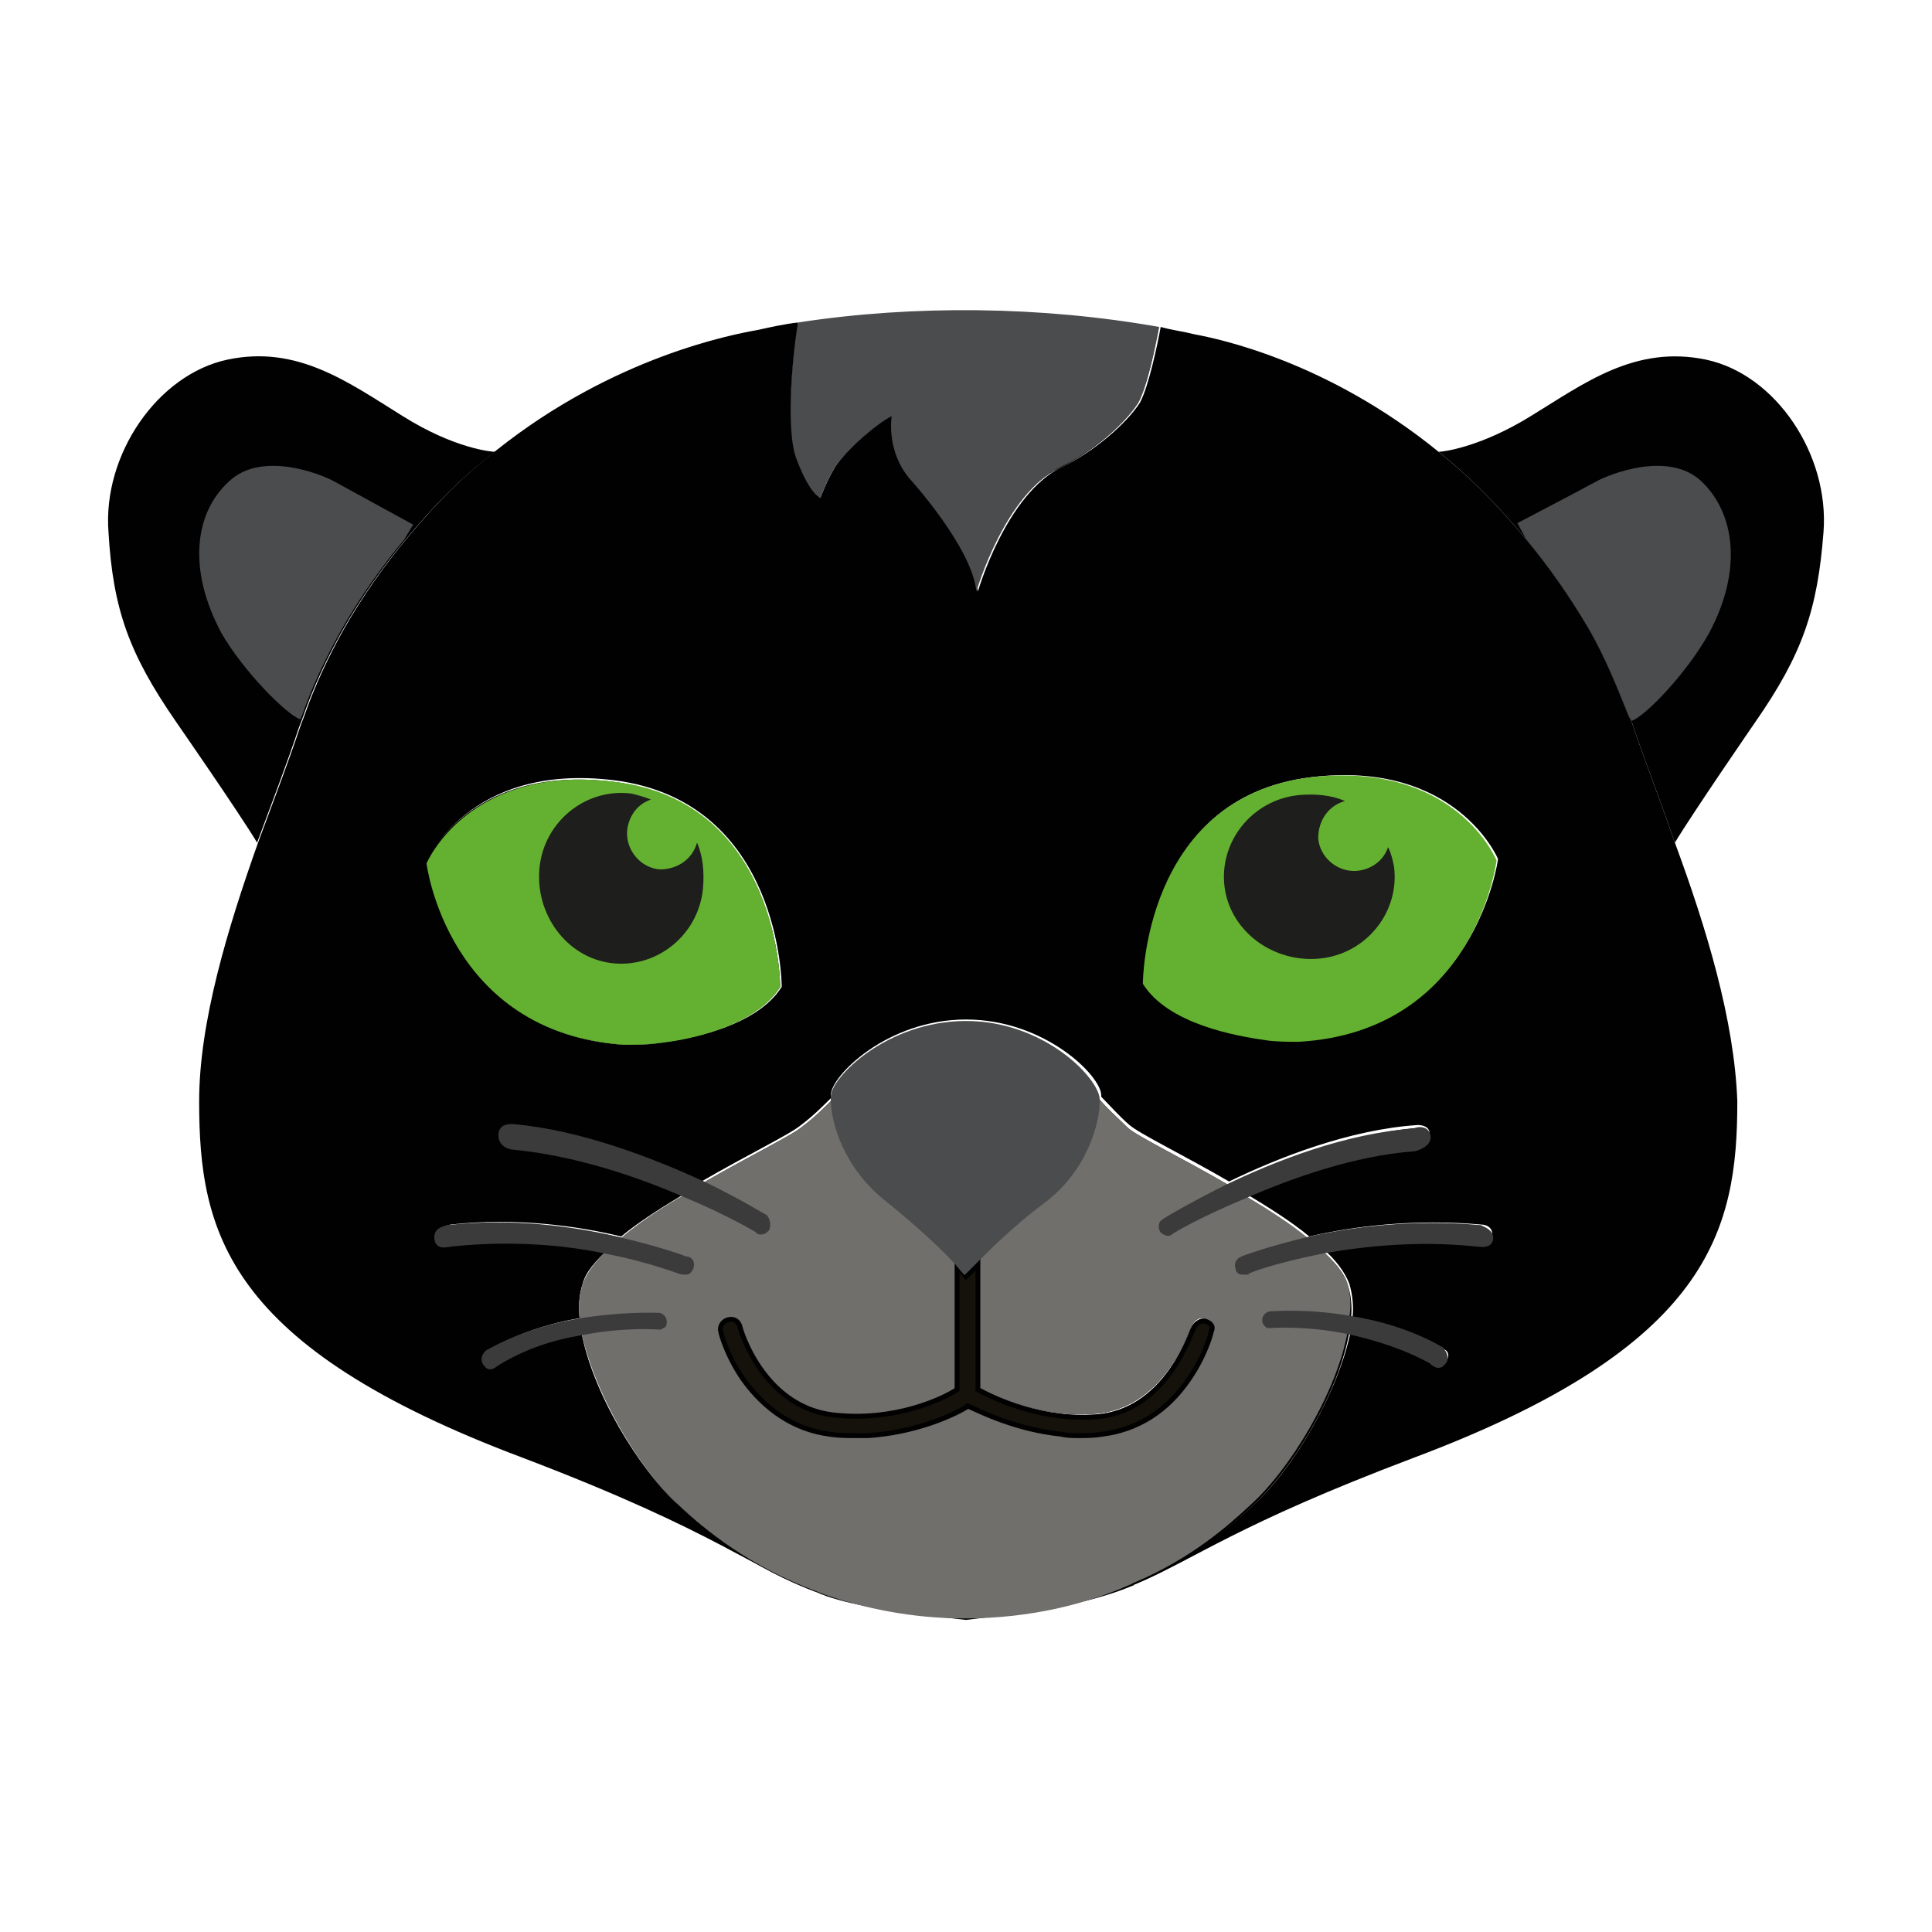 <svg xml:space="preserve" style="enable-background:new 0 0 130 130;" viewBox="0 0 130 130" y="0px" x="0px" xmlns:xlink="http://www.w3.org/1999/xlink" xmlns="http://www.w3.org/2000/svg" id="Ebene_1" version="1.1">
<style type="text/css">
	.st0{fill:#010101;}
	.st1{fill:#4B4C4D;}
	.st2{fill:#716F6C;}
	.st3{fill:#3B3B3B;}
	.st4{fill:none;stroke:#3B3B3B;stroke-width:0.33;stroke-miterlimit:10;}
	.st5{fill:#15120C;}
	.st6{fill:none;stroke:#010101;stroke-width:0.33;stroke-miterlimit:10;}
	.st7{fill:#64B131;}
	.st8{fill:#1E1E1C;}
</style>
<g id="Head_Tongue">
	<path d="M122.7,35.8c-0.4,5.2-1.4,8.2-4.6,12.8c0,0-4.2,6.1-5.4,8.1c-0.9-2.6-1.9-5.2-2.7-7.5c-0.1-0.3-0.2-0.7-0.4-1
		c-0.8-2-1.6-4-2.7-5.9c-1.3-2.2-2.7-4.2-4.2-6c-1.9-2.3-3.9-4.3-5.9-5.9c0.3,0,2.8-0.3,6.2-2.4c3.6-2.2,7-4.8,11.8-3.8
		C119.5,25.2,123.1,30.6,122.7,35.8" class="st0"></path>
	<path d="M115,42.6c-1.5,2.7-4.3,5.6-5.2,5.9l-0.2-0.3c-0.8-2-1.6-4-2.7-5.9c-1.3-2.2-2.7-4.2-4.2-6l-0.6-1.1
		c0,0,4.4-2.3,5.3-2.8c0.9-0.5,4.9-2.1,7.1,0S117.3,38.3,115,42.6" class="st1"></path>
	<path d="M33.3,30.4c-2.1,1.6-4.1,3.6-6,5.9h0c-1.5,1.8-3,3.9-4.3,6.2c-1,1.8-1.9,3.7-2.6,5.7c-0.5,1.3-0.5,1.3,0,0l0,0
		c-0.1,0.3-0.2,0.5-0.3,0.8c-0.8,2.4-1.8,5-2.8,7.7c0,0,0,0,0,0c-1.2-2-5.5-8.2-5.5-8.2C8.7,44,7.6,41,7.3,35.8
		c-0.4-5.2,3.3-10.6,8-11.6c4.7-1,8.1,1.5,11.8,3.8C30.6,30.2,33.1,30.4,33.3,30.4" class="st0"></path>
	<path d="M112.7,56.7c-0.9-2.6-1.9-5.2-2.7-7.5c-0.1-0.3-0.2-0.7-0.4-1c-0.8-2-1.6-4-2.7-5.9c-1.3-2.2-2.7-4.2-4.2-6
		c-1.9-2.3-3.9-4.3-5.9-5.9c-7.5-6.1-14.8-7.6-16.4-7.9c-0.8-0.2-1.6-0.3-2.3-0.5c-0.2,1.1-0.8,4-1.4,5.1c-0.9,1.4-3.1,3.3-5.2,4.3
		c-3.8,1.8-5.7,8.4-5.7,8.4c-0.3-3-4.5-7.6-4.5-7.6C59.6,30.3,60,28,60,28c-1,0.5-3,2.2-3.8,3.4c-0.6,1-1,2.1-1,2.1
		s-0.7-0.2-1.6-2.6c-0.8-2-0.2-7.6,0.1-9.2c-0.9,0.1-1.8,0.3-2.7,0.5c-1.7,0.3-9.7,1.8-17.6,8.1h0c-2.1,1.6-4.1,3.6-6,5.9h0
		c-1.5,1.8-3,3.9-4.3,6.2c-1,1.8-1.9,3.7-2.6,5.7c-0.5,1.3-0.5,1.3,0,0l0,0c-0.1,0.3-0.2,0.5-0.3,0.8c-0.8,2.4-1.8,5-2.8,7.7
		c0,0,0,0,0,0l0,0c-2.1,5.9-4,12.2-4,17.5c0,8.8,1.8,16.5,21.8,24c13.4,5.1,15.4,7.5,19.8,9c-4.6-1.7-7.6-4.2-9.3-5.8
		c-2.7-2.4-5.9-7.7-6.6-11.8c-1.8,0.3-3.7,0.9-5.5,2c-0.2,0.1-0.5,0.5-0.8,0.1c-0.3-0.4,0-0.7,0.1-0.8c2-1.1,4.2-1.8,6.1-2.1
		c-0.1-0.9,0-1.7,0.2-2.3c0.2-0.8,0.9-1.6,1.8-2.4c-2.8-0.6-6.4-0.9-10.3-0.5c-0.3,0-1,0.3-1.1-0.3s0.4-0.7,0.7-0.8
		c4.4-0.5,8.6,0.1,11.5,0.8c1.2-1,2.8-2,4.3-2.9c-3.2-1.4-7.4-2.8-11.5-3.2c-0.3,0-0.9-0.2-0.9-0.8s0.5-0.6,0.8-0.6
		c4.6,0.4,9.4,2.3,12.7,3.8c3.1-1.8,6-3.2,6.7-3.8c0.8-0.6,1.5-1.3,2-1.8c0-0.1,0-0.1,0-0.2c0-1.3,3.8-5.1,9.1-5.1s9.1,3.8,9.1,5.1
		c0,0,0,0.1,0,0.1c0.6,0.6,1.2,1.3,1.9,1.9c0.7,0.6,3.6,2,6.7,3.8h0c3.3-1.6,8.1-3.5,12.7-3.8c0.3,0,0.8,0.1,0.8,0.6
		s-0.6,0.7-0.9,0.8c-4.1,0.3-8.3,1.8-11.5,3.2c1.5,0.9,3.1,1.9,4.3,2.9c3-0.7,7.1-1.2,11.6-0.8c0.3,0,0.8,0.2,0.7,0.8
		c-0.1,0.5-0.8,0.3-1.1,0.3c-3.9-0.4-7.5,0-10.3,0.5c0.9,0.8,1.5,1.6,1.8,2.4c0.2,0.7,0.3,1.5,0.2,2.3c1.9,0.3,4.1,0.9,6.2,2.1
		c0.2,0.1,0.4,0.4,0.1,0.8c-0.3,0.4-0.7,0-0.8-0.1c-1.8-1-3.8-1.6-5.6-2c-0.8,4.1-3.9,9.4-6.6,11.8c-1.5,1.4-4.1,3.6-7.8,5.2
		c0.1,0,0.2-0.1,0.3-0.1c3.6-1.5,6.4-3.8,18.3-8.3c20-7.5,21.8-15.3,21.8-24C116.7,68.6,114.8,62.4,112.7,56.7 M44.2,70.2
		c-0.7,0.1-1.5,0.1-2.2,0.1C30.1,69.5,28.7,58,28.7,58s2.8-6.7,12.6-5.5c11.3,1.4,11.3,13.9,11.3,13.9
		C50.9,69.1,46.4,69.9,44.2,70.2 M87.4,70.1c-0.7,0-1.5,0-2.2-0.1c-2.1-0.3-6.6-1.1-8.3-3.8c0,0,0-12.5,11.3-13.9
		c9.8-1.2,12.6,5.5,12.6,5.5S99.3,69.3,87.4,70.1" class="st0"></path>
	<path d="M27.8,35.3l-0.6,1h0c-1.5,1.8-3,3.9-4.3,6.2c-1,1.8-1.9,3.7-2.6,5.7c-0.5,1.3-0.5,1.3,0,0l0,0l-0.1,0.2
		c-0.9-0.3-3.8-3.2-5.3-5.8c-2.3-4.3-1.8-8.1,0.5-10.2c2.2-2.1,6.2-0.5,7.1,0S27.8,35.3,27.8,35.3" class="st1"></path>
	<path d="M41.2,52.6c-9.8-1.2-12.6,5.5-12.6,5.5S30.1,69.5,42,70.3c0.7,0,1.5,0,2.2-0.1c2.1-0.3,6.6-1.1,8.3-3.8
		C52.5,66.4,52.5,53.9,41.2,52.6 M53.6,21.8c-0.2,1.6-0.8,7.1-0.1,9.2c0.9,2.3,1.6,2.6,1.6,2.6s0.4-1.2,1-2.1
		c0.8-1.2,2.8-2.9,3.8-3.4c0,0-0.4,2.3,1.2,4.2c0,0,4.2,4.7,4.5,7.6c0,0,1.8-6.6,5.7-8.4c2.1-1,4.3-2.9,5.2-4.3
		c0.7-1.1,1.3-4.1,1.4-5.1C70.1,20.7,61.5,20.6,53.6,21.8 M88.1,52.4c-11.3,1.4-11.3,13.9-11.3,13.9c1.7,2.7,6.2,3.5,8.3,3.8
		c0.7,0.1,1.5,0.1,2.2,0.1c11.9-0.8,13.3-12.2,13.3-12.2S98,51.2,88.1,52.4 M99.6,82.6c-4.4-0.5-8.6,0.1-11.6,0.8
		c-1.2-1-2.8-2-4.3-2.9c3.2-1.4,7.4-2.9,11.5-3.2c0.3,0,0.9-0.2,0.9-0.8s-0.6-0.6-0.8-0.6c-4.6,0.4-9.4,2.3-12.7,3.8h0
		c-3.1-1.8-6-3.2-6.7-3.8c-0.6-0.6-1.3-1.2-1.9-1.9c0,1.4-0.8,4.7-3.8,6.9c-2,1.5-3.6,3.1-4.5,4v8.4c0,0,0,0,0,0
		c1.1,0.6,4.4,2.2,8.3,1.8c4.6-0.6,6.1-5.9,6.2-5.9c0.1-0.3,0.5-0.6,0.8-0.5c0.4,0.1,0.6,0.5,0.5,0.8c0,0.1-0.4,1.6-1.5,3.2
		c-1.5,2.2-3.5,3.4-5.8,3.7c-0.6,0.1-1.1,0.1-1.6,0.1c-0.4,0-0.8,0-1.2-0.1c-3-0.3-5.4-1.5-6.3-1.9c0,0-0.1,0.1-0.1,0.1
		c-1,0.6-3.5,1.7-6.6,1.9c-0.2,0-0.5,0-0.8,0c-0.6,0-1.2,0-1.8-0.1c-2.3-0.3-4.3-1.6-5.8-3.7c-1.1-1.6-1.5-3.1-1.5-3.2
		c-0.1-0.3,0.1-0.7,0.5-0.8c0.4-0.1,0.7,0.1,0.8,0.5c0,0.1,1.5,5.3,6.2,5.9c4.2,0.5,7.5-1.1,8.4-1.7v-8.3c-0.8-0.9-2.5-2.5-4.6-4.2
		c-3-2.3-3.8-5.5-3.8-6.9c-0.5,0.5-1.2,1.2-2,1.8c-0.7,0.6-3.6,2-6.7,3.8c-3.3-1.6-8.1-3.5-12.7-3.8c-0.3,0-0.8,0.1-0.8,0.6
		s0.6,0.7,0.9,0.8c4.1,0.3,8.3,1.8,11.5,3.2c-1.6,0.9-3.1,1.9-4.3,2.9c-3-0.7-7.1-1.2-11.5-0.8c-0.3,0-0.8,0.2-0.7,0.8
		c0.1,0.5,0.8,0.3,1.1,0.3c3.8-0.4,7.5,0,10.3,0.5c-0.9,0.8-1.5,1.6-1.8,2.4c-0.2,0.7-0.3,1.5-0.2,2.3c-1.9,0.3-4.1,0.9-6.1,2.1
		c-0.2,0.1-0.5,0.4-0.1,0.8c0.3,0.4,0.7,0,0.8-0.1c1.8-1,3.8-1.6,5.5-2c0.8,4.1,3.9,9.4,6.6,11.8c1.7,1.6,4.7,4.1,9.3,5.8
		c0.2,0.1,0.3,0.1,0.5,0.2c2.1,0.7,4.8,1.1,9.4,1.6c6-0.7,8.8-1.3,11.2-2.3c0.1,0,0.1-0.1,0.2-0.1c3.8-1.6,6.3-3.8,7.8-5.2
		c2.7-2.4,5.9-7.7,6.6-11.8c1.8,0.3,3.8,0.9,5.6,2c0.2,0.1,0.5,0.5,0.8,0.1c0.3-0.4,0-0.7-0.1-0.8c-2.1-1.2-4.2-1.8-6.2-2.1
		c0.1-0.9,0-1.7-0.2-2.3c-0.2-0.8-0.9-1.6-1.8-2.4c2.8-0.6,6.4-1,10.3-0.5c0.3,0,1,0.3,1.1-0.3S99.9,82.7,99.6,82.6" class="st0"></path>
	<path d="M90.7,86.5c-0.2-0.8-0.9-1.6-1.8-2.4c-0.3-0.3-0.6-0.5-0.9-0.8c-1.2-1-2.8-2-4.3-2.9c-0.4-0.2-0.8-0.4-1.1-0.7
		h0c-3.1-1.8-6-3.2-6.7-3.8c-0.6-0.6-1.3-1.2-1.9-1.9c0,1.4-0.8,4.7-3.8,6.9c-2,1.5-3.6,3.1-4.5,4v8.4c0,0,0,0,0,0
		c1.1,0.6,4.4,2.2,8.3,1.8c4.6-0.6,6.1-5.9,6.2-5.9c0.1-0.3,0.5-0.6,0.8-0.5s0.6,0.5,0.5,0.8c0,0.1-0.4,1.6-1.5,3.2
		c-1.5,2.2-3.5,3.4-5.8,3.7c-0.6,0.1-1.1,0.1-1.6,0.1c-0.4,0-0.8,0-1.2-0.1c-3-0.3-5.4-1.5-6.3-1.9c0,0-0.1,0.1-0.1,0.1
		c-1,0.6-3.5,1.7-6.6,1.9c-0.2,0-0.5,0-0.8,0c-0.6,0-1.2,0-1.8-0.1c-2.3-0.3-4.3-1.6-5.8-3.7c-1.1-1.6-1.5-3.1-1.5-3.2
		c-0.1-0.3,0.1-0.7,0.5-0.8c0.4-0.1,0.7,0.1,0.8,0.5c0,0.1,1.5,5.3,6.2,5.9c4.2,0.5,7.5-1.1,8.4-1.7v-8.3c-0.8-0.9-2.5-2.5-4.6-4.2
		c-3-2.3-3.8-5.5-3.8-6.9c-0.5,0.5-1.2,1.2-2,1.8c-0.7,0.6-3.6,2-6.7,3.8c-0.4,0.2-0.7,0.4-1.1,0.7c-1.6,0.9-3.1,1.9-4.3,2.9
		c-0.3,0.3-0.6,0.5-0.9,0.8c-0.9,0.8-1.5,1.6-1.8,2.4c-0.2,0.7-0.3,1.5-0.2,2.3c0,0.3,0.1,0.6,0.1,0.8c0.8,4.1,3.9,9.4,6.6,11.8
		c1.7,1.6,4.7,4.1,9.3,5.8c0.2,0.1,0.3,0.1,0.5,0.2c2.6,0.9,5.8,1.6,9.4,1.6c4.5,0,8.3-1,11.2-2.3c0.1,0,0.1-0.1,0.2-0.1
		c3.8-1.6,6.3-3.8,7.8-5.2c2.7-2.4,5.9-7.7,6.6-11.8c0.1-0.3,0.1-0.6,0.1-0.9C90.9,88,90.9,87.2,90.7,86.5" class="st2"></path>
	<path d="M78,22c-0.2,1.1-0.8,4-1.4,5.1c-0.9,1.4-3.1,3.3-5.2,4.3c-3.8,1.8-5.7,8.4-5.7,8.4c-0.3-3-4.5-7.6-4.5-7.6
		C59.6,30.3,60,28,60,28c-1,0.5-3,2.2-3.8,3.4c-0.6,1-1,2.1-1,2.1s-0.7-0.2-1.6-2.6c-0.8-2-0.2-7.6,0.1-9.2
		C61.5,20.5,70.1,20.6,78,22" class="st1"></path>
	<path d="M96.1,76.5c0,0.5-0.6,0.7-0.9,0.8c-4.1,0.3-8.3,1.8-11.5,3.2c-2.9,1.2-4.8,2.3-4.9,2.4
		c-0.1,0.1-0.2,0.1-0.2,0.1c-0.1,0-0.3-0.1-0.4-0.2c-0.1-0.2-0.1-0.5,0.1-0.6c0.1-0.1,1.8-1.1,4.2-2.3h0c3.3-1.6,8.1-3.5,12.7-3.8
		C95.5,75.9,96.1,76,96.1,76.5" class="st3"></path>
	<path d="M96.1,76.5c0,0.5-0.6,0.7-0.9,0.8c-4.1,0.3-8.3,1.8-11.5,3.2c-2.9,1.2-4.8,2.3-4.9,2.4
		c-0.1,0.1-0.2,0.1-0.2,0.1c-0.1,0-0.3-0.1-0.4-0.2c-0.1-0.2-0.1-0.5,0.1-0.6c0.1-0.1,1.8-1.1,4.2-2.3h0c3.3-1.6,8.1-3.5,12.7-3.8
		C95.5,75.9,96.1,76,96.1,76.5z" class="st4"></path>
	<path d="M100.3,83.4c-0.1,0.5-0.8,0.3-1.1,0.3c-3.9-0.4-7.5,0-10.3,0.5c-3,0.6-5,1.3-5,1.4c-0.1,0-0.2,0-0.3,0
		c-0.2,0-0.3-0.1-0.3-0.3c-0.1-0.2,0-0.5,0.3-0.6c0.2-0.1,1.9-0.7,4.4-1.3c3-0.7,7.1-1.2,11.6-0.8C99.8,82.7,100.4,82.9,100.3,83.4" class="st3"></path>
	<path d="M100.3,83.4c-0.1,0.5-0.8,0.3-1.1,0.3c-3.9-0.4-7.5,0-10.3,0.5c-3,0.6-5,1.3-5,1.4c-0.1,0-0.2,0-0.3,0
		c-0.2,0-0.3-0.1-0.3-0.3c-0.1-0.2,0-0.5,0.3-0.6c0.2-0.1,1.9-0.7,4.4-1.3c3-0.7,7.1-1.2,11.6-0.8C99.8,82.7,100.4,82.9,100.3,83.4
		L100.3,83.4z" class="st4"></path>
	<path d="M97.1,91.7c-0.3,0.4-0.7,0-0.8-0.1c-1.8-1-3.8-1.6-5.6-2c-2.9-0.6-5.3-0.4-5.3-0.4c-0.1,0-0.1,0-0.2-0.1
		c-0.1-0.1-0.1-0.2-0.1-0.3c0-0.2,0.2-0.4,0.4-0.4s2.4-0.2,5.3,0.3c1.9,0.3,4.1,0.9,6.2,2.1C97.2,91.1,97.4,91.4,97.1,91.7" class="st3"></path>
	<path d="M97.1,91.7c-0.3,0.4-0.7,0-0.8-0.1c-1.8-1-3.8-1.6-5.6-2c-2.9-0.6-5.3-0.4-5.3-0.4c-0.1,0-0.1,0-0.2-0.1
		c-0.1-0.1-0.1-0.2-0.1-0.3c0-0.2,0.2-0.4,0.4-0.4s2.4-0.2,5.3,0.3c1.9,0.3,4.1,0.9,6.2,2.1C97.2,91.1,97.4,91.4,97.1,91.7
		L97.1,91.7z" class="st4"></path>
	<path d="M51.6,82.7c-0.1,0.1-0.2,0.2-0.4,0.2c-0.1,0-0.2,0-0.2-0.1c0,0-2-1.2-4.9-2.4c-3.2-1.4-7.4-2.8-11.5-3.2
		c-0.3,0-0.9-0.2-0.9-0.8s0.5-0.6,0.8-0.6c4.6,0.4,9.4,2.3,12.7,3.8c2.5,1.2,4.1,2.2,4.3,2.3C51.7,82.2,51.7,82.5,51.6,82.7" class="st3"></path>
	<path d="M51.6,82.7c-0.1,0.1-0.2,0.2-0.4,0.2c-0.1,0-0.2,0-0.2-0.1c0,0-2-1.2-4.9-2.4c-3.2-1.4-7.4-2.8-11.5-3.2
		c-0.3,0-0.9-0.2-0.9-0.8s0.5-0.6,0.8-0.6c4.6,0.4,9.4,2.3,12.7,3.8c2.5,1.2,4.1,2.2,4.3,2.3C51.7,82.2,51.7,82.5,51.6,82.7
		L51.6,82.7z" class="st4"></path>
	<path d="M46.5,85.3c-0.1,0.2-0.2,0.3-0.3,0.3c-0.1,0-0.2,0-0.3,0c-0.1,0-2-0.8-5.1-1.4c-2.8-0.6-6.4-0.9-10.3-0.5
		c-0.3,0-1,0.3-1.1-0.3s0.4-0.7,0.7-0.8c4.4-0.5,8.6,0.1,11.5,0.8c2.6,0.6,4.3,1.2,4.5,1.3C46.5,84.7,46.6,85,46.5,85.3" class="st3"></path>
	<path d="M46.5,85.3c-0.1,0.2-0.2,0.3-0.3,0.3c-0.1,0-0.2,0-0.3,0c-0.1,0-2-0.8-5.1-1.4c-2.8-0.6-6.4-0.9-10.3-0.5
		c-0.3,0-1,0.3-1.1-0.3s0.4-0.7,0.7-0.8c4.4-0.5,8.6,0.1,11.5,0.8c2.6,0.6,4.3,1.2,4.5,1.3C46.5,84.7,46.6,85,46.5,85.3L46.5,85.3z" class="st4"></path>
	<path d="M44.7,88.9c0,0.1,0,0.3-0.1,0.3c-0.1,0-0.1,0.1-0.2,0.1c-0.1,0-2.4-0.2-5.4,0.4c-1.8,0.3-3.7,0.9-5.5,2
		c-0.2,0.1-0.5,0.5-0.8,0.1c-0.3-0.4,0-0.7,0.1-0.8c2-1.1,4.2-1.8,6.1-2.1c2.9-0.5,5.2-0.4,5.4-0.4C44.5,88.5,44.7,88.7,44.7,88.9" class="st3"></path>
	<path d="M44.7,88.9c0,0.1,0,0.3-0.1,0.3c-0.1,0-0.1,0.1-0.2,0.1c-0.1,0-2.4-0.2-5.4,0.4c-1.8,0.3-3.7,0.9-5.5,2
		c-0.2,0.1-0.5,0.5-0.8,0.1c-0.3-0.4,0-0.7,0.1-0.8c2-1.1,4.2-1.8,6.1-2.1c2.9-0.5,5.2-0.4,5.4-0.4C44.5,88.5,44.7,88.7,44.7,88.9
		L44.7,88.9z" class="st4"></path>
	<path d="M81.5,89.6c0,0.1-0.4,1.6-1.5,3.2c-1.5,2.2-3.5,3.4-5.8,3.7c-0.6,0.1-1.1,0.1-1.6,0.1c-0.4,0-0.8,0-1.2-0.1
		c-3-0.3-5.4-1.5-6.3-1.9c0,0-0.1,0.1-0.1,0.1c-1,0.6-3.5,1.7-6.6,1.9c-0.2,0-0.5,0-0.8,0c-0.6,0-1.2,0-1.8-0.1
		c-2.3-0.3-4.3-1.6-5.8-3.7c-1.1-1.6-1.5-3.1-1.5-3.2c-0.1-0.3,0.1-0.7,0.5-0.8s0.7,0.1,0.8,0.5c0,0.1,1.5,5.3,6.2,5.9
		c4.2,0.5,7.5-1.1,8.4-1.7v-8.3c0.4,0.4,0.6,0.7,0.6,0.7s0.3-0.3,0.8-0.8v8.4c0,0,0,0,0,0c1.1,0.6,4.4,2.2,8.3,1.8
		c4.6-0.6,6.1-5.9,6.2-5.9c0.1-0.3,0.5-0.6,0.8-0.5S81.7,89.2,81.5,89.6" class="st5"></path>
	<path d="M81.5,89.6c0,0.1-0.4,1.6-1.5,3.2c-1.5,2.2-3.5,3.4-5.8,3.7c-0.6,0.1-1.1,0.1-1.6,0.1c-0.4,0-0.8,0-1.2-0.1
		c-3-0.3-5.4-1.5-6.3-1.9c0,0-0.1,0.1-0.1,0.1c-1,0.6-3.5,1.7-6.6,1.9c-0.2,0-0.5,0-0.8,0c-0.6,0-1.2,0-1.8-0.1
		c-2.3-0.3-4.3-1.6-5.8-3.7c-1.1-1.6-1.5-3.1-1.5-3.2c-0.1-0.3,0.1-0.7,0.5-0.8s0.7,0.1,0.8,0.5c0,0.1,1.5,5.3,6.2,5.9
		c4.2,0.5,7.5-1.1,8.4-1.7v-8.3c0.4,0.4,0.6,0.7,0.6,0.7s0.3-0.3,0.8-0.8v8.4c0,0,0,0,0,0c1.1,0.6,4.4,2.2,8.3,1.8
		c4.6-0.6,6.1-5.9,6.2-5.9c0.1-0.3,0.5-0.6,0.8-0.5S81.7,89.2,81.5,89.6L81.5,89.6z" class="st6"></path>
	<path d="M100.7,57.9c0,0-1.4,11.5-13.3,12.2c-0.7,0-1.5,0-2.2-0.1c-2.1-0.3-6.6-1.1-8.3-3.8c0,0,0-12.5,11.3-13.9
		C98,51.2,100.7,57.9,100.7,57.9" class="st7"></path>
	<path d="M93.8,58.3c0.4,3.1-1.9,5.9-5,6.2s-6-1.8-6.4-4.8c-0.4-3.1,1.9-5.9,5-6.2c1.1-0.1,2.2,0,3.1,0.4
		c-1.1,0.3-1.8,1.3-1.8,2.5c0.1,1.3,1.3,2.3,2.6,2.2c1-0.1,1.8-0.7,2.1-1.6C93.6,57.4,93.7,57.8,93.8,58.3" class="st8"></path>
	<path d="M52.5,66.4c-1.7,2.7-6.2,3.6-8.3,3.8c-0.7,0.1-1.5,0.1-2.2,0.1c-11.9-0.8-13.3-12.2-13.3-12.2
		s2.8-6.7,12.6-5.5C52.5,53.9,52.5,66.4,52.5,66.4" class="st7"></path>
	<path d="M42.5,53.4c-3.1-0.4-5.9,1.9-6.2,5s1.8,6,4.8,6.4c3.1,0.4,5.9-1.9,6.2-5c0.1-1.1,0-2.2-0.4-3.1
		c-0.3,1.1-1.3,1.8-2.5,1.8c-1.3-0.1-2.3-1.3-2.2-2.6c0.1-1,0.7-1.8,1.6-2.1C43.3,53.6,42.9,53.5,42.5,53.4" class="st8"></path>
	<path d="M74,74c0,0,0,0.1,0,0.1c0,1.4-0.8,4.7-3.8,6.9c-2,1.5-3.6,3.1-4.5,4c-0.5,0.5-0.8,0.8-0.8,0.8
		s-0.2-0.2-0.6-0.7c-0.8-0.9-2.5-2.5-4.6-4.2c-3-2.3-3.8-5.5-3.8-6.9c0-0.1,0-0.1,0-0.2c0-1.3,3.8-5.1,9.1-5.1S74,72.6,74,74" class="st1"></path>
</g>
</svg>
